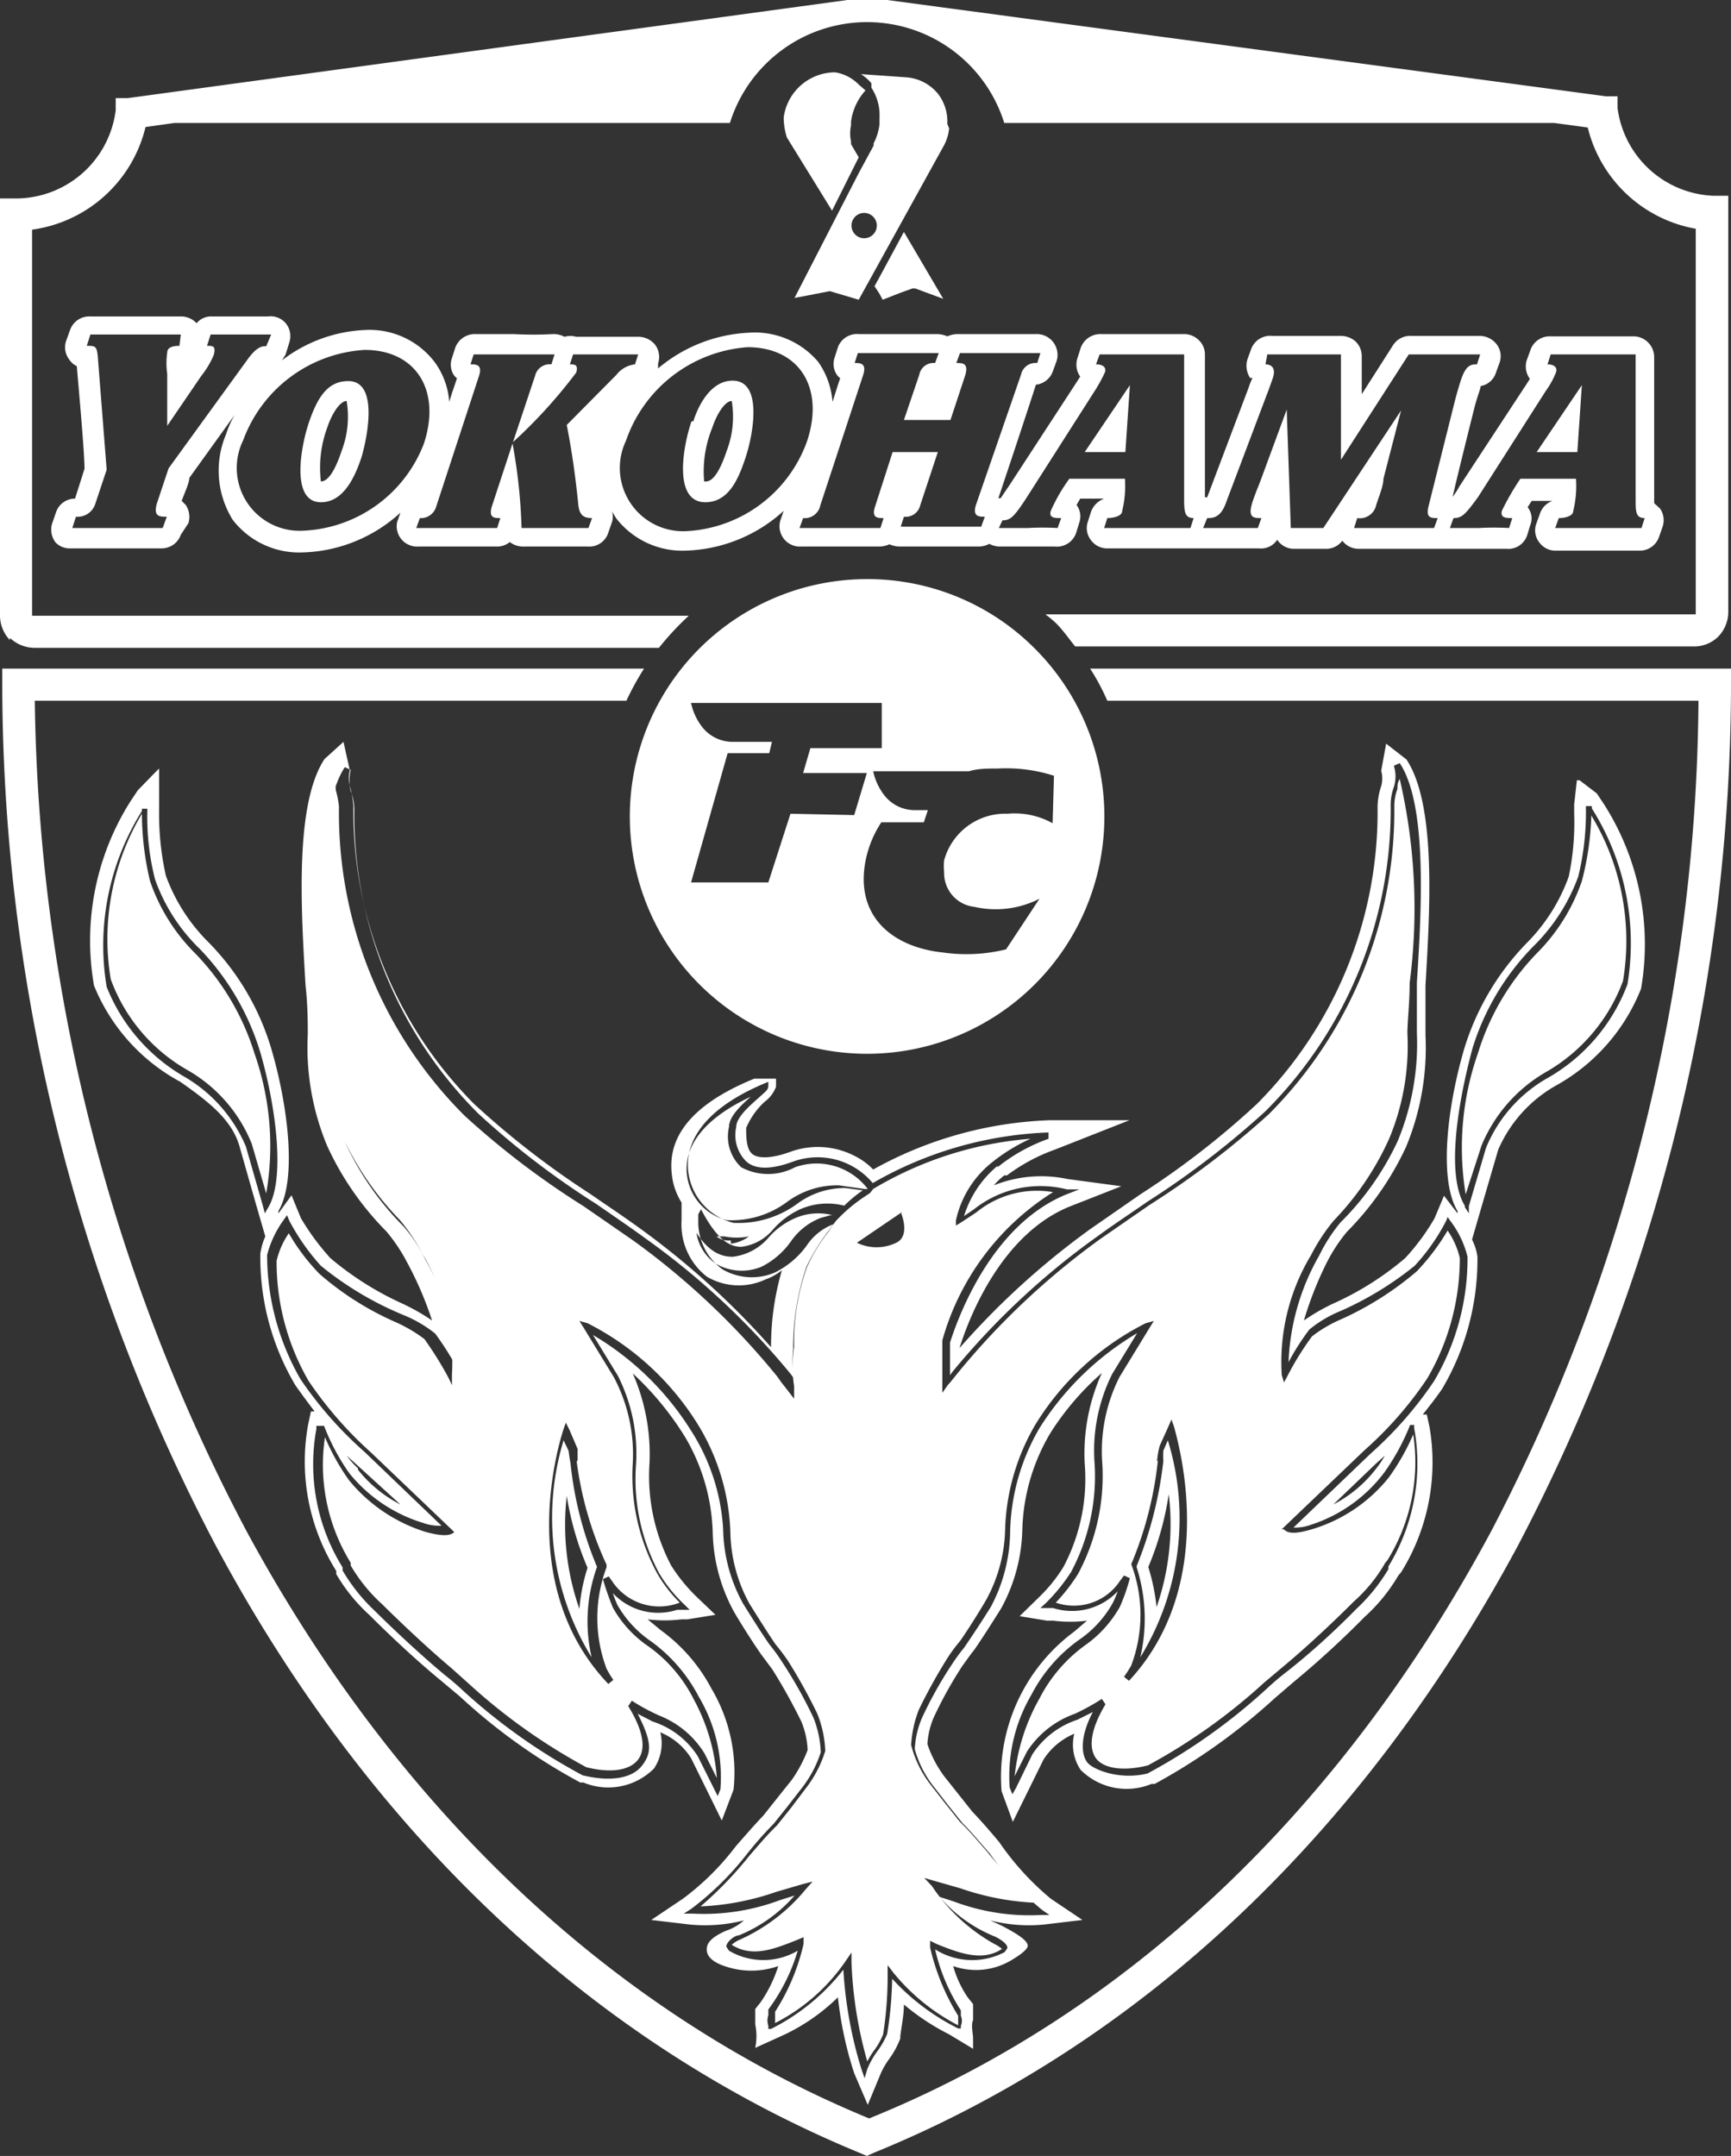 <svg xmlns="http://www.w3.org/2000/svg" viewBox="0 0 38.3 47.69"><rect x="0" y="0" width="38.3" height="47.69" fill="#333333" stroke="none"/><defs><style>.cls-1{fill:#00a0e9;}.cls-2{fill:#fff;}</style></defs><g id="レイヤー_2" data-name="レイヤー 2"><g id="レイヤー_1-2" data-name="レイヤー 1"><polyline class="cls-1" points="22.02 41.4 22.01 41.4 22.01 41.41 22.02 41.4"/><polyline class="cls-1" points="16.36 41.41 16.36 41.4 16.35 41.4 16.36 41.41"/><path class="cls-2" d="M.22,14.16A.79.79,0,0,1,0,13.62V4.39H.35A2.23,2.23,0,0,0,2.56,2.44l0-.27.27,0L18.75,0a4.31,4.31,0,0,1,.88,0l15.9,2.13.26,0,0,.26a2.23,2.23,0,0,0,2.11,1.94l.34,0v9.21a.79.79,0,0,1-.22.54.76.76,0,0,1-.54.22H23.79c-.14-.17-.26-.35-.42-.51a2.31,2.31,0,0,0-.24-.2H37.52l0-.05V5.06a3,3,0,0,1-2.39-2.24l-.74-.1H22.22a3.18,3.18,0,0,0-6.07,0H3.86l-.64.09A3,3,0,0,1,.71,5.08v8.54l0,0,0,0H15.24a6.31,6.31,0,0,0-.66.71H.76a.79.79,0,0,1-.54-.22M5.63,23.3a5.52,5.52,0,0,0-1.31-2.21,4.14,4.14,0,0,1-1-1.6A6.45,6.45,0,0,1,3.14,18a5.41,5.41,0,0,0-.69,3.66,3.82,3.82,0,0,0,1.68,2,3.29,3.29,0,0,1,1.44,1.64l.32,1.1A6.17,6.17,0,0,0,5.63,23.3Zm13.57,3h0a1.42,1.42,0,0,0-1.61-.48,1.26,1.26,0,0,1-1.19,0,.93.93,0,0,1-.27-.89c0-.24.28-.49.48-.67-1.33.62-1.46,1.34-1.41,1.73a1.17,1.17,0,0,0,.88,1,2.06,2.06,0,0,0,1.33-.4,1.86,1.86,0,0,1,1.15-.37l.56.08Zm-.78.58a1.28,1.28,0,0,0-.88.09,1.64,1.64,0,0,0-.53.4,1.23,1.23,0,0,1-.8.43c-.28,0-.54-.13-.8-.53a1,1,0,0,0,.44.69,1.14,1.14,0,0,0,1,.06,1.77,1.77,0,0,0,.65-.56,1.42,1.42,0,0,1,.66-.52l.22-.06Zm14.36-1.54a3.36,3.36,0,0,1,1.45-1.64,3.87,3.87,0,0,0,1.68-2,5.35,5.35,0,0,0-.7-3.66A6.47,6.47,0,0,1,35,19.49a4.16,4.16,0,0,1-1,1.6,5.51,5.51,0,0,0-1.3,2.21,6.32,6.32,0,0,0-.27,3.12Zm-20.16,7a8.06,8.06,0,0,0,.59,2.32,3.55,3.55,0,0,0-.12,2,5.89,5.89,0,0,1-.62-4.8l.11.23S12.6,32.25,12.62,32.35ZM13,34.68a6.68,6.68,0,0,1-.46-1.59,5.62,5.62,0,0,0,.28,2.5A4,4,0,0,1,13,34.68ZM21,2.84a1,1,0,0,1-.11.37l0,0L19,6.63l-.64-.19h0l-.46.09-.32.06L19,3.83l.33-.61h0l0-.05a1.21,1.21,0,0,0,.13-.42V2.6a1.1,1.1,0,0,0-.18-.66l0-.1a1.1,1.1,0,0,0-.23-.2l1,.07a1,1,0,0,1,.7.36,1,1,0,0,1,.21.67ZM19.4,5a.28.28,0,1,0-.28.27A.28.28,0,0,0,19.4,5Zm5.75,29.64a8.77,8.77,0,0,0,.59-2.32,1.71,1.71,0,0,1,0-.23l.1-.23a5.87,5.87,0,0,1-.61,4.8A3.73,3.73,0,0,0,25.15,34.67Zm.25,0a4.5,4.5,0,0,1,.19.91,5.6,5.6,0,0,0,.27-2.5A6.68,6.68,0,0,1,25.4,34.68ZM19.46,6.13l-.11.2.11.17.07.13.41-.16.25-.09h.06l.62.23L20,5.13ZM8,10.11c-.14.42-.39,1-.9,1-.68,0-.44-1.26-.26-1.78s.4-.9.86-.9C8.36,8.42,8.15,9.59,8,10.11ZM7.67,8.87c-.14,0-.32.26-.43.59a2.56,2.56,0,0,0-.14,1.19c.2,0,.36-.38.46-.68A2.11,2.11,0,0,0,7.67,8.87Zm16.45,5.92a4.84,4.84,0,0,1,.38.71H37.58A40.23,40.23,0,0,1,33,33.86c-3.32,6.19-8.08,10.7-13.77,13-5.7-2.35-10.46-6.86-13.78-13A40.36,40.36,0,0,1,.77,15.5H13.86a6.1,6.1,0,0,1,.39-.71H.05v.35A41,41,0,0,0,4.78,34.2c3.42,6.38,8.35,11,14.26,13.43l.14.06.13-.06c5.91-2.4,10.84-7.05,14.27-13.43A41.08,41.08,0,0,0,38.3,15.14v-.35ZM18.48,1.6a1.15,1.15,0,0,0-1.14,1,1.48,1.48,0,0,0,.07.44h0l1,1.62L19,3.48l-.17-.29h0V3.13a.84.84,0,0,1,0-.36V2.69A1.27,1.27,0,0,1,19.15,2h0L19,1.87A.94.94,0,0,0,18.48,1.6ZM8.79,11.54l.07-.2a3.34,3.34,0,0,1-2.16.88,1.86,1.86,0,0,1-1.55-.72A2.06,2.06,0,0,1,5,9.61a2.35,2.35,0,0,1,.19-.43l-1,1.39c0,.11-.11.34-.17.51l.09.09a.48.48,0,0,1,.06.4L4,11.83a.45.45,0,0,1-.45.3c-.31,0-.63,0-1,0s-.66,0-1,0A.43.43,0,0,1,1.23,12a.47.47,0,0,1-.08-.41l.09-.26a.44.44,0,0,1,.42-.3h0l.21-.66c0-.39-.15-2-.17-2.27a.41.41,0,0,1-.17-.15.44.44,0,0,1-.07-.4l.09-.25A.45.45,0,0,1,2,7c.39,0,.72,0,1,0S3.66,7,4,7a.47.47,0,0,1,.35.15A.41.41,0,0,1,4.68,7c.22,0,.42,0,.64,0s.44,0,.61,0a.44.44,0,0,1,.4.16.45.45,0,0,1,.07.42l-.08.26-.08.13A3.24,3.24,0,0,1,8.07,7.3,1.81,1.81,0,0,1,9.61,8a1.69,1.69,0,0,1,.33.89c.06-.21.13-.39.17-.52l-.06-.06A.43.43,0,0,1,10,7.92l.07-.22a.46.46,0,0,1,.45-.31c.27,0,.56,0,.84,0a8.26,8.26,0,0,0,.88,0,.51.51,0,0,1,.25.06.47.47,0,0,1,.26,0l.72,0c.21,0,.43,0,.63,0a.48.48,0,0,1,.39.17.45.45,0,0,1,.07.42l0,.11a3.36,3.36,0,0,1,2-.79A1.84,1.84,0,0,1,18.1,8a1.77,1.77,0,0,1,.32.89c.07-.21.12-.39.17-.52l-.06-.06a.43.43,0,0,1-.06-.41l.07-.22A.45.45,0,0,1,19,7.39c.27,0,.56,0,.84,0s.6,0,.89,0a.59.59,0,0,1,.23.05.59.59,0,0,1,.23-.05c.28,0,.55,0,.87,0s.58,0,.86,0a.46.46,0,0,1,.46.59l-.08.22a.45.45,0,0,1-.38.31c-.09.29-.6,1.83-.83,2.51h.05l.21-.31,1.5-2.3.05-.08a.46.46,0,0,1-.06-.41l.07-.22a.46.46,0,0,1,.45-.31c.27,0,.61,0,.92,0s.62,0,.91,0a.46.46,0,0,1,.33.13.43.43,0,0,1,.14.32l0,3.16v0h.05l.9-2.38.05-.14.05-.12-.05,0a.49.49,0,0,1-.06-.41l.08-.22a.45.45,0,0,1,.47-.3c.25,0,.49,0,.74,0s.51,0,.77,0h0a.5.5,0,0,1,.33.12.45.45,0,0,1,.14.33v.84l.69-1.08a.45.45,0,0,1,.41-.21h0c.25,0,.49,0,.74,0s.48,0,.76,0a.48.48,0,0,1,.38.18.43.43,0,0,1,.07.41l-.08.22a.43.43,0,0,1-.34.3v0c0,.06-.06.19-.13.45,0,0-.33,1.31-.49,2a1.45,1.45,0,0,0,.15-.23l1.51-2.3.05-.08h0a.46.46,0,0,1-.07-.41l.08-.22a.45.45,0,0,1,.45-.31c.26,0,.6,0,.92,0s.62,0,.9,0a.46.46,0,0,1,.47.45l0,3.16v.08l.13.12a.45.45,0,0,1,.06.39l-.08.23a.45.45,0,0,1-.45.31c-.27,0-.58,0-.94,0s-.57,0-.88,0a.44.44,0,0,1-.38-.18.43.43,0,0,1-.07-.41l.08-.22a.45.45,0,0,1,.28-.29h-.46l-.09.14,0,0a.39.39,0,0,1,.06.39l-.07.23a.44.44,0,0,1-.46.3h0c-.19,0-.36,0-.6,0s-.39,0-.6,0l-.2,0-.19,0-.82,0-.85,0h0a.45.45,0,0,1-.37-.18h0a.44.44,0,0,1-.35.18h-.72a.44.44,0,0,1-.37-.2.43.43,0,0,1-.41.19c-.18,0-.38,0-.58,0l-.55,0-.2,0-.18,0c-.27,0-.59,0-.94,0s-.57,0-.88,0a.44.44,0,0,1-.38-.18.43.43,0,0,1-.07-.41l.07-.22a.49.49,0,0,1,.29-.29H23.9l-.08.14,0,0a.42.42,0,0,1,.06.39l-.07.23a.45.45,0,0,1-.47.3h0c-.19,0-.36,0-.61,0s-.38,0-.59,0a.51.51,0,0,1-.25-.06.54.54,0,0,1-.25.06c-.27,0-.55,0-.84,0s-.6,0-.89,0a.59.59,0,0,1-.23-.05.59.59,0,0,1-.23.05c-.28,0-.54,0-.87,0s-.58,0-.86,0a.45.45,0,0,1-.45-.59l.07-.2a3.36,3.36,0,0,1-2.17.88,1.85,1.85,0,0,1-1.54-.72l-.09-.15a.39.39,0,0,1,0,.24l-.08.23a.44.44,0,0,1-.45.31c-.23,0-.43,0-.63,0s-.52,0-.79,0a.48.48,0,0,1-.31-.1.45.45,0,0,1-.3.1c-.28,0-.54,0-.86,0s-.59,0-.87,0a.45.45,0,0,1-.45-.59Zm23.37-.08-.08.22c.22,0,.43,0,.64,0a6.36,6.36,0,0,1,.67,0l.07-.22c-.13,0-.27,0-.23-.16a5.65,5.65,0,0,1,.41-.71h1.23a2.32,2.32,0,0,1-.06.71c0,.13-.22.16-.32.16l-.08.22c.3,0,.6,0,.91,0s.67,0,1,0l.07-.22c-.21,0-.2-.16-.2-.47l0-3.15-.93,0c-.32,0-.66,0-.95,0l-.07.22c.15,0,.22.07.19.17a1.85,1.85,0,0,1-.23.42L32.7,11C32.42,11.38,32.35,11.46,32.16,11.46Zm-5.54.22c.2,0,.4,0,.59,0s.42,0,.62,0l.08-.22c-.17,0-.31,0-.2-.35.05-.15.11-.3.17-.45l.59-1.6h0l.09,2.62h.72L31,9.08h0l-.39,1.51c0,.16-.1.39-.16.58a.37.37,0,0,1-.42.29l-.07.22c.31,0,.61,0,.91,0s.57,0,.86,0l.08-.22c-.15,0-.27,0-.2-.27l.58-2.32c.06-.23.11-.39.14-.48.11-.32.22-.33.35-.33l.07-.22q-.39,0-.78,0c-.27,0-.53,0-.8,0l-1.5,2.33h0V7.84c-.28,0-.54,0-.83,0s-.53,0-.8,0L28,8.06c.13,0,.24.08.16.31s-.1.28-.15.41l-.88,2.33c-.12.35-.3.35-.42.35Zm-4.52,0c.22,0,.43,0,.64,0a6,6,0,0,1,.66,0l.08-.22c-.14,0-.28,0-.23-.16a3.84,3.84,0,0,1,.41-.71h1.23a2.32,2.32,0,0,1-.06.71c0,.13-.23.16-.33.16l-.07.22c.3,0,.59,0,.91,0s.67,0,1,0l.07-.22c-.21,0-.21-.16-.21-.47l0-3.15-.93,0-.94,0-.08.22c.16,0,.23.07.2.17a3.32,3.32,0,0,1-.23.42L22.72,11c-.28.43-.36.51-.54.51Zm-4.33-.22-.08.22c.28,0,.59,0,.89,0s.62,0,.9,0l.07-.22c-.13,0-.27,0-.19-.25L19.75,10h1l-.39,1.18a.33.33,0,0,1-.36.25l-.07.22c.28,0,.57,0,.91,0s.61,0,.87,0l.08-.22c-.13,0-.27,0-.2-.25l1-2.89a.33.33,0,0,1,.36-.26l.07-.22c-.27,0-.59,0-.89,0s-.62,0-.89,0l-.08.22c.14,0,.27,0,.2.26l-.33,1H20l.34-1a.32.32,0,0,1,.35-.26l.08-.22c-.29,0-.58,0-.92,0s-.6,0-.87,0l-.07.22c.12,0,.27,0,.19.26l-.95,2.89A.35.35,0,0,1,17.77,11.46ZM13.85,9.75a1.4,1.4,0,0,0,1.32,2,3,3,0,0,0,2.69-2c.39-1.19-.19-2.07-1.32-2.07A3.08,3.08,0,0,0,13.85,9.75ZM9.29,11.46l-.08.22c.28,0,.59,0,.9,0s.61,0,.89,0l.07-.22c-.13,0-.26,0-.19-.25l.46-1.4h0a12.13,12.13,0,0,1,.2,1.87l.82,0,.66,0,.08-.22c-.22,0-.29-.09-.31-.35-.06-.59-.14-1.15-.25-1.71l1.1-1.11a.6.6,0,0,1,.41-.23l.07-.22c-.22,0-.45,0-.67,0s-.51,0-.77,0l-.07.22c.1,0,.19,0,.14.18a11.11,11.11,0,0,1-1.4,1.54h0l.49-1.47a.33.33,0,0,1,.36-.25l.07-.22c-.29,0-.58,0-.92,0s-.6,0-.87,0l-.07.22c.12,0,.27,0,.19.25l-.95,2.9A.35.35,0,0,1,9.29,11.46ZM5.5,7.92c.18-.24.3-.27.39-.26L6,7.4c-.2,0-.43,0-.66,0s-.47,0-.68,0l-.08.25c.13,0,.2,0,.15.2a2,2,0,0,1-.28.47l-.75,1.1h0l0-1.15a1.62,1.62,0,0,1,0-.47c0-.11.11-.15.27-.15L4,7.4c-.3,0-.62,0-1,0s-.75,0-1,0l-.08.25c.2,0,.23,0,.25.32l.19,2.42-.25.75a.41.41,0,0,1-.43.29l-.08.25c.31,0,.63,0,1,0s.71,0,1,0l.09-.25c-.16,0-.3,0-.22-.29l.26-.78ZM9.38,9.81c.39-1.19-.19-2.07-1.31-2.07a3.06,3.06,0,0,0-2.69,2,1.39,1.39,0,0,0,1.31,2A3,3,0,0,0,9.38,9.81ZM22.22,26a1.58,1.58,0,0,0-.23.22,2.82,2.82,0,0,1,1.63-.14l1.19.16-1.12.44c-1.57.62-2.28,2.56-2.46,3.14a17.33,17.33,0,0,1,2.89-2.63l1.11-.77a18.39,18.39,0,0,0,2.58-2,9.15,9.15,0,0,0,2.67-6.58,1.51,1.51,0,0,1,.08-.45.63.63,0,0,0,0-.34l.11-.6.45.35c.66,1,.52,3.31.42,5,0,.45,0,.84,0,1.1a5.72,5.72,0,0,1-.43,2.47,6.63,6.63,0,0,1-1.31,1.88,3.69,3.69,0,0,0-.44.67,7.79,7.79,0,0,0-.51,1.29,4.36,4.36,0,0,1,.66-.38,6.62,6.62,0,0,0,1.58-1,4.87,4.87,0,0,0,.65-.88l.21-.5.3.39,0-.05c-.42-.69-.23-2.31.15-3.6a5.76,5.76,0,0,1,1.39-2.34,4,4,0,0,0,.92-1.46A5.8,5.8,0,0,0,34.83,18l0-.21.06-.53.06,0,.38.29.16.24a5.76,5.76,0,0,1,.82,4.08A4.23,4.23,0,0,1,34.45,24a3,3,0,0,0-1.3,1.43l-.38,1.3-.2.69v0a1.19,1.19,0,0,1,.12.38,5.64,5.64,0,0,1-.78,2.92c-.13.19-.28.38-.43.57h.09l.06.28A4.6,4.6,0,0,1,31,34.78l-.06.07a3.88,3.88,0,0,1-.75.92,20.84,20.84,0,0,1-1.56,1.43l-.42.36a13.46,13.46,0,0,1-2.66,1.9h-.07a1.44,1.44,0,0,1-1.57-.31,1,1,0,0,1-.14-.8,1.5,1.5,0,0,0-.68.57l-.36.73-.32.65-.25-.68a4,4,0,0,1,1.61-3.53l.28-.24a3,3,0,0,1-.74,0l-.14,0-.61-.1.44-.43a3.41,3.41,0,0,0,.53-.66A4.16,4.16,0,0,0,24,32.37a4.31,4.31,0,0,1,.38-2,6.11,6.11,0,0,0-1.14,1.33,4.41,4.41,0,0,0-.62,2.13,3.8,3.8,0,0,1-.47,1.75c-.15.24-.39.62-.59.91h0c-.09.11-.17.23-.26.35v0h0l0,0a9.11,9.11,0,0,0-.64,1.15,1.74,1.74,0,0,0-.14.59,2.54,2.54,0,0,0,.37.71l.31.39.31.39c.2.21.4.44.6.68A6.13,6.13,0,0,0,23.25,42l.7.47-.84.1a3.45,3.45,0,0,1-1.2-.09l.24.11h0c.37.19.59.34.59.45s-.33.3-.33.3a1.52,1.52,0,0,1-1.32.15,2.36,2.36,0,0,0,.32.69l.12.15v.36c-.05.09,0,.31,0,.39v.24L21,45a5.1,5.1,0,0,1-1-.66c0,.23-.05.46-.08.7v.05a1.88,1.88,0,0,1-.25.46,1.74,1.74,0,0,0-.18.31l-.29.7-.3-.7a8.15,8.15,0,0,1-.36-1.68,4.37,4.37,0,0,1-1.17.82l-.66.3a1.27,1.27,0,0,0,0-.52l0-.34.12-.15a3,3,0,0,0,.39-.8,1.8,1.8,0,0,1-1.19,0c-.21-.07-.37-.18-.39-.33s.06-.29.42-.45a1.13,1.13,0,0,0,.4-.23,3.5,3.5,0,0,1-1.21.09l-.84-.1.7-.47a5.82,5.82,0,0,0,1.17-1.16c.21-.24.41-.47.61-.68l.31-.39.32-.4a3,3,0,0,0,.35-.66,1.86,1.86,0,0,0-.14-.63,12.57,12.57,0,0,0-.64-1.15l0,0h0v0l-.26-.35h0c-.2-.29-.44-.67-.58-.91a3.82,3.82,0,0,1-.48-1.75,4.38,4.38,0,0,0-.61-2.13A6.71,6.71,0,0,0,14,30.38a4.43,4.43,0,0,1,.37,2,4.25,4.25,0,0,0,.48,2.25,3.83,3.83,0,0,0,.53.66l.45.43-.62.1-.13,0a3,3,0,0,1-.75,0l.29.24a3.76,3.76,0,0,1,1.12,1.29,3.63,3.63,0,0,1,.49,2.24l-.26.68-.32-.65-.36-.73a1.45,1.45,0,0,0-.68-.57,1,1,0,0,1-.14.8,1.43,1.43,0,0,1-1.56.31h-.07a12.88,12.88,0,0,1-2.66-1.9l-.43-.36c-.79-.65-1.54-1.41-1.57-1.44a3.83,3.83,0,0,1-.74-.91l0-.07a4.55,4.55,0,0,1-.62-3.25l.06-.28h.08q-.22-.29-.42-.57a5.55,5.55,0,0,1-.78-2.92,1.47,1.47,0,0,1,.11-.38v0l-.2-.69-.37-1.3c-.17-.6-.7-1-1.31-1.43A4.22,4.22,0,0,1,2.08,21.8a5.76,5.76,0,0,1,.81-4.08l.16-.24.36-.37L3.52,17l0,.74,0,.21a6.21,6.21,0,0,0,.15,1.42,4,4,0,0,0,.93,1.46A5.64,5.64,0,0,1,6,23.19c.38,1.29.57,2.91.16,3.6l0,.05.29-.4.21.51a5.42,5.42,0,0,0,.65.88,6.82,6.82,0,0,0,1.58,1,4.6,4.6,0,0,1,.67.38A7.79,7.79,0,0,0,9,27.91a3.74,3.74,0,0,0-.45-.67,6.57,6.57,0,0,1-1.31-1.89,5.66,5.66,0,0,1-.43-2.47c0-.25,0-.64-.05-1.09-.1-1.69-.24-4,.42-5l.42-.38.14.63a.66.66,0,0,0,0,.34,2.6,2.6,0,0,1,.08.45,9.18,9.18,0,0,0,2.66,6.58,19,19,0,0,0,2.58,2c.36.25.74.5,1.11.77a17.74,17.74,0,0,1,2.89,2.62,6,6,0,0,1,.24-1.7,1.25,1.25,0,0,1-.36.2,1.39,1.39,0,0,1-1.3-.06A1.46,1.46,0,0,1,15.08,27l0-.4a1.44,1.44,0,0,1-.21-.58c-.07-.51,0-1.42,1.82-2.16l.27,0,.21,0,0,.18a.73.73,0,0,1-.25.33,1.67,1.67,0,0,0-.41.58c0,.2,0,.47.14.58s.46.09.86-.06a1.78,1.78,0,0,1,1.42.11,1.47,1.47,0,0,1,.39.29,8.65,8.65,0,0,1,3.89-1.09l1.78,0-1.65.65a4,4,0,0,0-1.06.57h0Zm-16.36.84.08-.14c.37-.63.17-2.21-.18-3.42A5.66,5.66,0,0,0,4.43,21a4,4,0,0,1-1-1.55,5.57,5.57,0,0,1-.17-1.51v-.05l0,0-.06,0-.06,0,0,.05a5.59,5.59,0,0,0-.78,3.89A4,4,0,0,0,4.05,23.8a3.25,3.25,0,0,1,1.39,1.56l.37,1.29Zm26.55-.14.09.14,0-.16.38-1.29a3.15,3.15,0,0,1,1.39-1.56,4,4,0,0,0,1.74-2.06,5.59,5.59,0,0,0-.79-3.89l0-.05-.06,0-.07,0,0,0v.05a6,6,0,0,1-.17,1.51,4.16,4.16,0,0,1-1,1.55,5.55,5.55,0,0,0-1.34,2.25C32.24,24.46,32,26,32.41,26.67Zm-10.34-.88a3.86,3.86,0,0,1,1.13-.63l0-.14a8.39,8.39,0,0,0-3.89,1.12,1.59,1.59,0,0,0-1.75-.48c-.48.18-.84.19-1.05,0a.82.82,0,0,1-.22-.76c0-.22.31-.48.5-.65S17,24.1,17,24l0-.07,0,0,0,0,0,0c-1.68.68-1.83,1.54-1.77,2a1.33,1.33,0,0,0,1,1.12,2.2,2.2,0,0,0,1.42-.43,1.76,1.76,0,0,1,1.06-.34l.38.05a3,3,0,0,0-.41.34,1.5,1.5,0,0,0-1,.09,1.8,1.8,0,0,0-.57.43,1.09,1.09,0,0,1-.71.39c-.28,0-.53-.19-.83-.72l-.06-.11-.06.11V27a1.28,1.28,0,0,0,.54,1.08,1.29,1.29,0,0,0,1.15.07,1.91,1.91,0,0,0,.71-.6,1.24,1.24,0,0,1,.59-.47h0l-.11.15a4.49,4.49,0,0,0-.49.8,5.53,5.53,0,0,0-.29,1.8,3.41,3.41,0,0,0,0,.64l-.05-.07a16.66,16.66,0,0,0-3.21-3c-.37-.27-.74-.52-1.1-.77a18.13,18.13,0,0,1-2.61-2,9.35,9.35,0,0,1-2.74-6.75,1.17,1.17,0,0,0-.08-.38,1,1,0,0,1,0-.47l-.13-.06c-.62.93-.47,3.29-.38,4.85,0,.46,0,.86,0,1.12a5.48,5.48,0,0,0,.41,2.38,6.44,6.44,0,0,0,1.27,1.81,3.29,3.29,0,0,1,.48.73,5.14,5.14,0,0,1,.68,2.36,6.76,6.76,0,0,0-.46-.72,2.8,2.8,0,0,0-.7-.41A7.28,7.28,0,0,1,7.1,28a4.84,4.84,0,0,1-.7-1l-.05-.12-.07.1a2.32,2.32,0,0,0-.37.78,5.52,5.52,0,0,0,.74,2.75,8.53,8.53,0,0,0,1.42,1.61l1.7,1.63a1.07,1.07,0,0,1-.4-.06,3.36,3.36,0,0,1-1.64-1.1,4.8,4.8,0,0,1-.56-1.05v0H7l0,.07a4.32,4.32,0,0,0,.58,3.06l0,.07h0a4,4,0,0,0,.71.89s.77.77,1.55,1.42c.14.11.28.23.43.37a13,13,0,0,0,2.62,1.85h0c.62.15,1.1.07,1.32-.22s.21-.53-.1-1.14l.33.17a1.86,1.86,0,0,1,1,.77l.37.74.07.14.06-.15a3.48,3.48,0,0,0-.48-2.05,3.52,3.52,0,0,0-1.05-1.22,2.43,2.43,0,0,1-.75-.81,2.39,2.39,0,0,1-.1-.26,1.37,1.37,0,0,0,1.42.37l.14,0,.14,0-.1-.1a3.25,3.25,0,0,1-.57-.7,4.41,4.41,0,0,1-.52-2.38,3.8,3.8,0,0,0-.4-2l-.55-.9a6.39,6.39,0,0,1,2.16,2.1A4.52,4.52,0,0,1,16,33.82a3.52,3.52,0,0,0,.44,1.65c.15.24.38.61.58.9a4,4,0,0,1,.27.37h0l0,0h0v0A10.12,10.12,0,0,1,18,38a2.29,2.29,0,0,1,.16.76,2.52,2.52,0,0,1-.41.78l-.31.4-.32.4a8.28,8.28,0,0,0-.6.68,6.57,6.57,0,0,1-1.22,1.2l-.17.11.2,0a4.79,4.79,0,0,0,1.93-.3l.32-.1a3.26,3.26,0,0,1-1.23.88h0c-.1,0-.28.15-.28.25l.06.09h0a1.5,1.5,0,0,0,1.52,0A4.13,4.13,0,0,1,17,44.45l0,0,0,0v.13a.36.36,0,0,0,0,.23l0,.07.06,0a4.7,4.7,0,0,0,1.6-1.31,9.28,9.28,0,0,0,.4,2.2l.07.2.06-.2a1.8,1.8,0,0,1,.21-.38,1.8,1.8,0,0,0,.23-.4h0a8.51,8.51,0,0,0,.11-1.22,5,5,0,0,0,1.46,1.1l.06,0,0-.06a.28.28,0,0,0,0-.22v-.12l0,0,0,0a4.21,4.21,0,0,1-.57-1.35,1.54,1.54,0,0,0,1.54.06h0l.06-.09c0-.1-.17-.2-.27-.25h0a3.18,3.18,0,0,1-1.23-.88l.31.1a4.76,4.76,0,0,0,1.93.3l.19,0-.16-.11A6.23,6.23,0,0,1,21.9,41c-.22-.25-.41-.48-.61-.68l-.32-.4-.31-.4a2.33,2.33,0,0,1-.42-.83A2,2,0,0,1,20.4,38a8.89,8.89,0,0,1,.66-1.18v0h0l0,0h0a4,4,0,0,1,.27-.37c.2-.29.44-.66.59-.9a3.62,3.62,0,0,0,.43-1.65A4.74,4.74,0,0,1,23,31.59a6.39,6.39,0,0,1,2.16-2.1l-.55.9a3.79,3.79,0,0,0-.39,2,4.5,4.5,0,0,1-.52,2.38,4,4,0,0,1-.57.7l-.11.1.15,0,.13,0a1.39,1.39,0,0,0,1.43-.37,2.26,2.26,0,0,1-.11.26,2.4,2.4,0,0,1-.74.81,3.43,3.43,0,0,0-1.06,1.22,3.56,3.56,0,0,0-.48,2.05l.06.15.08-.14.36-.74a1.9,1.9,0,0,1,1-.77l.34-.17c-.32.61-.24,1-.1,1.14s.69.37,1.31.22h0a13,13,0,0,0,2.61-1.85c.15-.14.29-.26.43-.37C29.26,36.37,30,35.6,30,35.6a4,4,0,0,0,.72-.89h0l0-.06a4.36,4.36,0,0,0,.57-3.06v-.07H31.2v0a4.93,4.93,0,0,1-.57,1.05A3.3,3.3,0,0,1,29,33.73a1,1,0,0,1-.38.06l1.7-1.63a8.48,8.48,0,0,0,1.41-1.61,5.32,5.32,0,0,0,.74-2.75,2.14,2.14,0,0,0-.37-.78l-.07-.1L32,27a4.46,4.46,0,0,1-.7,1,7.28,7.28,0,0,1-1.64,1,2.69,2.69,0,0,0-.69.41,5.48,5.48,0,0,0-.46.72,5.14,5.14,0,0,1,.68-2.36,3.65,3.65,0,0,1,.47-.73,6.23,6.23,0,0,0,1.27-1.81,5.63,5.63,0,0,0,.42-2.38c0-.26,0-.66,0-1.12.1-1.56.24-3.92-.38-4.85l-.13.06a.77.77,0,0,1,0,.47,1.17,1.17,0,0,0-.07.38A9.43,9.43,0,0,1,28,24.58a19.3,19.3,0,0,1-2.61,2c-.36.25-.74.5-1.11.77a16.66,16.66,0,0,0-3.21,3l-.05.07c0-.18,0-.38,0-.62l0-.1c.19-.6.94-2.63,2.6-3.29l.26-.1-.27,0a2.37,2.37,0,0,0-2.06.44l-.22.15A2.34,2.34,0,0,1,22.07,25.79Zm8.38,6.55-.95.91a2.82,2.82,0,0,0,.93-.77,2.08,2.08,0,0,0,.21-.31Zm-22.53.14a2.86,2.86,0,0,0,.94.77l-1-.91-.19-.17A2.08,2.08,0,0,0,7.92,32.48Zm8.25-5a.82.82,0,0,0,.4-.16,1.39,1.39,0,0,1-.54,0l-.18,0C16,27.46,16.13,27.44,16.17,27.44ZM22.9,14.35a5.25,5.25,0,1,1-3.72-1.54A5.22,5.22,0,0,1,22.9,14.35Zm-4,3.68.28-.93H17.77l.16-.55h1.58v-1H15.29a1.31,1.31,0,0,0,.23.51.86.86,0,0,0,.67.35h.89l-.06.25H16.1l-.81,2.86H17L17.49,18Zm4.42-.87A3.47,3.47,0,0,0,22.07,17c-.23,0-.43,0-.63.06H19.32a1.31,1.31,0,0,0,.23.51.85.85,0,0,0,.67.35h.31l-.09.27H19.5a2.36,2.36,0,0,0-.3.65,2.24,2.24,0,0,0-.09.6c0,1,.79,1.53,1.76,1.63A3.66,3.66,0,0,0,22.26,21L23,19.88a2.13,2.13,0,0,1-1.44.18.75.75,0,0,1-.67-.77,1.22,1.22,0,0,1,0-.26A1.4,1.4,0,0,1,22.29,18a1.73,1.73,0,0,1,1,.21Zm-4,9.14a8,8,0,0,1,3.48-1.11,3.91,3.91,0,0,0-.81.49A2.25,2.25,0,0,0,21.15,27v.11l.1-.06.35-.23a2.12,2.12,0,0,1,1.7-.45,5.67,5.67,0,0,0-2.45,3.28l0,.12v0c0,.33,0,.6,0,.83v.21l.12-.17.07-.08.12-.15a16.69,16.69,0,0,1,3.18-3l1.1-.76a19.44,19.44,0,0,0,2.63-2,9.5,9.5,0,0,0,2.78-6.84,1.1,1.1,0,0,1,.07-.36c0-.07,0-.14.05-.22a12.68,12.68,0,0,1,.22,4.51c0,.45-.05.85-.05,1.12a5.33,5.33,0,0,1-.4,2.32A6.36,6.36,0,0,1,29.51,27a4.15,4.15,0,0,0-.5.76,4.58,4.58,0,0,0-.65,2.66l.05.16.08-.15a6.39,6.39,0,0,1,.54-.87,2.94,2.94,0,0,1,.65-.38,7,7,0,0,0,1.67-1.06,5,5,0,0,0,.68-.9,1.78,1.78,0,0,1,.27.61,5.27,5.27,0,0,1-.72,2.66,8.22,8.22,0,0,1-1.39,1.59l-1.78,1.7-.05.05.05,0c.09.1.27.1.61,0a3.44,3.44,0,0,0,1.71-1.15,5.1,5.1,0,0,0,.54-.95,4.13,4.13,0,0,1-.57,2.78l-.05.06h0a3.39,3.39,0,0,1-.7.86s-.76.77-1.54,1.42l-.44.37a12.86,12.86,0,0,1-2.57,1.83c-.55.14-1,.07-1.16-.17s-.1-.65.22-1.18l0,0,0,0-.08-.12a5,5,0,0,1-.6.33,2.09,2.09,0,0,0-1.06.84l-.27.54A4.41,4.41,0,0,1,23,37.57a3.32,3.32,0,0,1,1-1.17,2.59,2.59,0,0,0,.78-.86,4.42,4.42,0,0,0,.22-.63l-.13-.06-.09.12a1.22,1.22,0,0,1-1.42.48,4,4,0,0,0,.49-.63,4.58,4.58,0,0,0,.54-2.44,3.64,3.64,0,0,1,.38-1.92l.66-1.08.1-.16-.18.05a6.06,6.06,0,0,0-2.44,2.24,4.87,4.87,0,0,0-.67,2.29,3.4,3.4,0,0,1-.42,1.59c-.14.24-.37.61-.57.9a3.75,3.75,0,0,0-.27.36l0,0,0,0v0a12,12,0,0,0-.65,1.17,2.53,2.53,0,0,0-.17.78h0a2.4,2.4,0,0,0,.44.89l.32.41.32.4h0c.2.19.4.43.61.67a8.21,8.21,0,0,0,1.08,1.12,5.8,5.8,0,0,1-1.68-.32l-.56-.16-.24-.07.17.18A4,4,0,0,0,22,43a.83.83,0,0,1,.17.11c-.42.28-.91.11-1.45-.11l0,0,0,0-.14-.07,0,.15a5,5,0,0,0,.62,1.51v.21a4.54,4.54,0,0,1-1.43-1.16l-.13-.17v.21A8.33,8.33,0,0,1,19.54,45a1.57,1.57,0,0,1-.21.37,1.76,1.76,0,0,0-.14.23,9.21,9.21,0,0,1-.35-2.19v-.22l-.13.19a4.2,4.2,0,0,1-1.56,1.37V44.5A4.73,4.73,0,0,0,17.78,43l0-.15-.14.06,0,0h0c-.55.22-1,.39-1.45.11a.62.62,0,0,1,.17-.11,4,4,0,0,0,1.46-1.11l.16-.18-.23.06-.58.17a5.8,5.8,0,0,1-1.67.32,8.21,8.21,0,0,0,1.08-1.12c.21-.24.41-.48.61-.67h0l.32-.4.31-.41a2.59,2.59,0,0,0,.44-.84h0a2.45,2.45,0,0,0-.18-.83,12,12,0,0,0-.65-1.17v0l0,0,0,0c-.09-.13-.19-.26-.28-.37-.19-.28-.42-.65-.57-.89a3.4,3.4,0,0,1-.42-1.59,4.87,4.87,0,0,0-.67-2.29A6.12,6.12,0,0,0,13,29.27l-.18-.05.1.16.66,1.08A3.64,3.64,0,0,1,14,32.38a4.5,4.5,0,0,0,.55,2.44,3.07,3.07,0,0,0,.49.63A1.25,1.25,0,0,1,13.56,35l-.09-.13-.13.06a6.22,6.22,0,0,0,.22.63,2.52,2.52,0,0,0,.79.86,3.21,3.21,0,0,1,1,1.17,4.25,4.25,0,0,1,.51,1.74l-.27-.54a2.06,2.06,0,0,0-1-.84,4.47,4.47,0,0,1-.61-.33l-.08.12,0,0,0,0c.33.53.4.94.22,1.18s-.6.31-1.15.17a13,13,0,0,1-2.58-1.83L10,36.91c-.77-.65-1.53-1.41-1.54-1.42a3.62,3.62,0,0,1-.7-.86h0l0-.06a4.13,4.13,0,0,1-.57-2.78,5,5,0,0,0,.53.95,3.55,3.55,0,0,0,1.71,1.15c.34.09.53.09.62,0l0,0-.05-.05-1.78-1.7a8.57,8.57,0,0,1-1.39-1.59,5.26,5.26,0,0,1-.71-2.66,1.78,1.78,0,0,1,.27-.61,4.53,4.53,0,0,0,.68.9,6.59,6.59,0,0,0,1.67,1.06,3.22,3.22,0,0,1,.65.38,7.66,7.66,0,0,1,.54.87l.07.15L10,30.4a4.66,4.66,0,0,0-.65-2.66,4.26,4.26,0,0,0-.5-.75,6.66,6.66,0,0,1-1.24-1.78,5.18,5.18,0,0,1-.41-2.32c0-.27,0-.67,0-1.12-.08-1.42-.21-3.48.23-4.51a1.42,1.42,0,0,0,0,.22,2.09,2.09,0,0,1,.07.36,9.46,9.46,0,0,0,2.78,6.84,18.27,18.27,0,0,0,2.63,2l1.1.76a16.69,16.69,0,0,1,3.18,3l.1.14.11.14.17.22,0-.28a2.9,2.9,0,0,1,0-.87h0a4.94,4.94,0,0,1,.28-1.75,3.76,3.76,0,0,1,.47-.78l.15-.22.05-.06,0,0,.07-.07,0,0a3.55,3.55,0,0,1,.57-.46l.09-.06Zm-6.54,6c0-.12,0-.2,0-.25h0l-.18-.42-.08-.16-.06.17c-.11.35-1.05,3.46,1,5.61l.11-.09a2.36,2.36,0,0,1-.15-.25,3.18,3.18,0,0,1,0-2.24v-.06A7.79,7.79,0,0,1,12.76,32.33Zm12.84,0a8.12,8.12,0,0,1-.59,2.3l0,0v0a3.18,3.18,0,0,1,0,2.24,2.56,2.56,0,0,1-.16.25l.11.09c2-2.15,1.09-5.26,1-5.61l-.06-.17-.07.16-.19.42h0A1.85,1.85,0,0,0,25.6,32.33Zm-5.66-5.49-1,.68a1,1,0,0,0,.87,0C20.15,27.34,19.94,26.84,19.94,26.84ZM35,8.52h0L34,10h.9Zm-19.66.8c.12-.38.4-.9.87-.9.67,0,.46,1.17.29,1.69s-.39,1-.9,1C14.88,11.1,15.12,9.84,15.3,9.32Zm.28,1.33c.2,0,.36-.38.46-.68a2.11,2.11,0,0,0,.11-1.1c-.14,0-.32.26-.43.59A2.56,2.56,0,0,0,15.58,10.65ZM25,8.52h0L24,10h.9Z"/></g></g></svg>